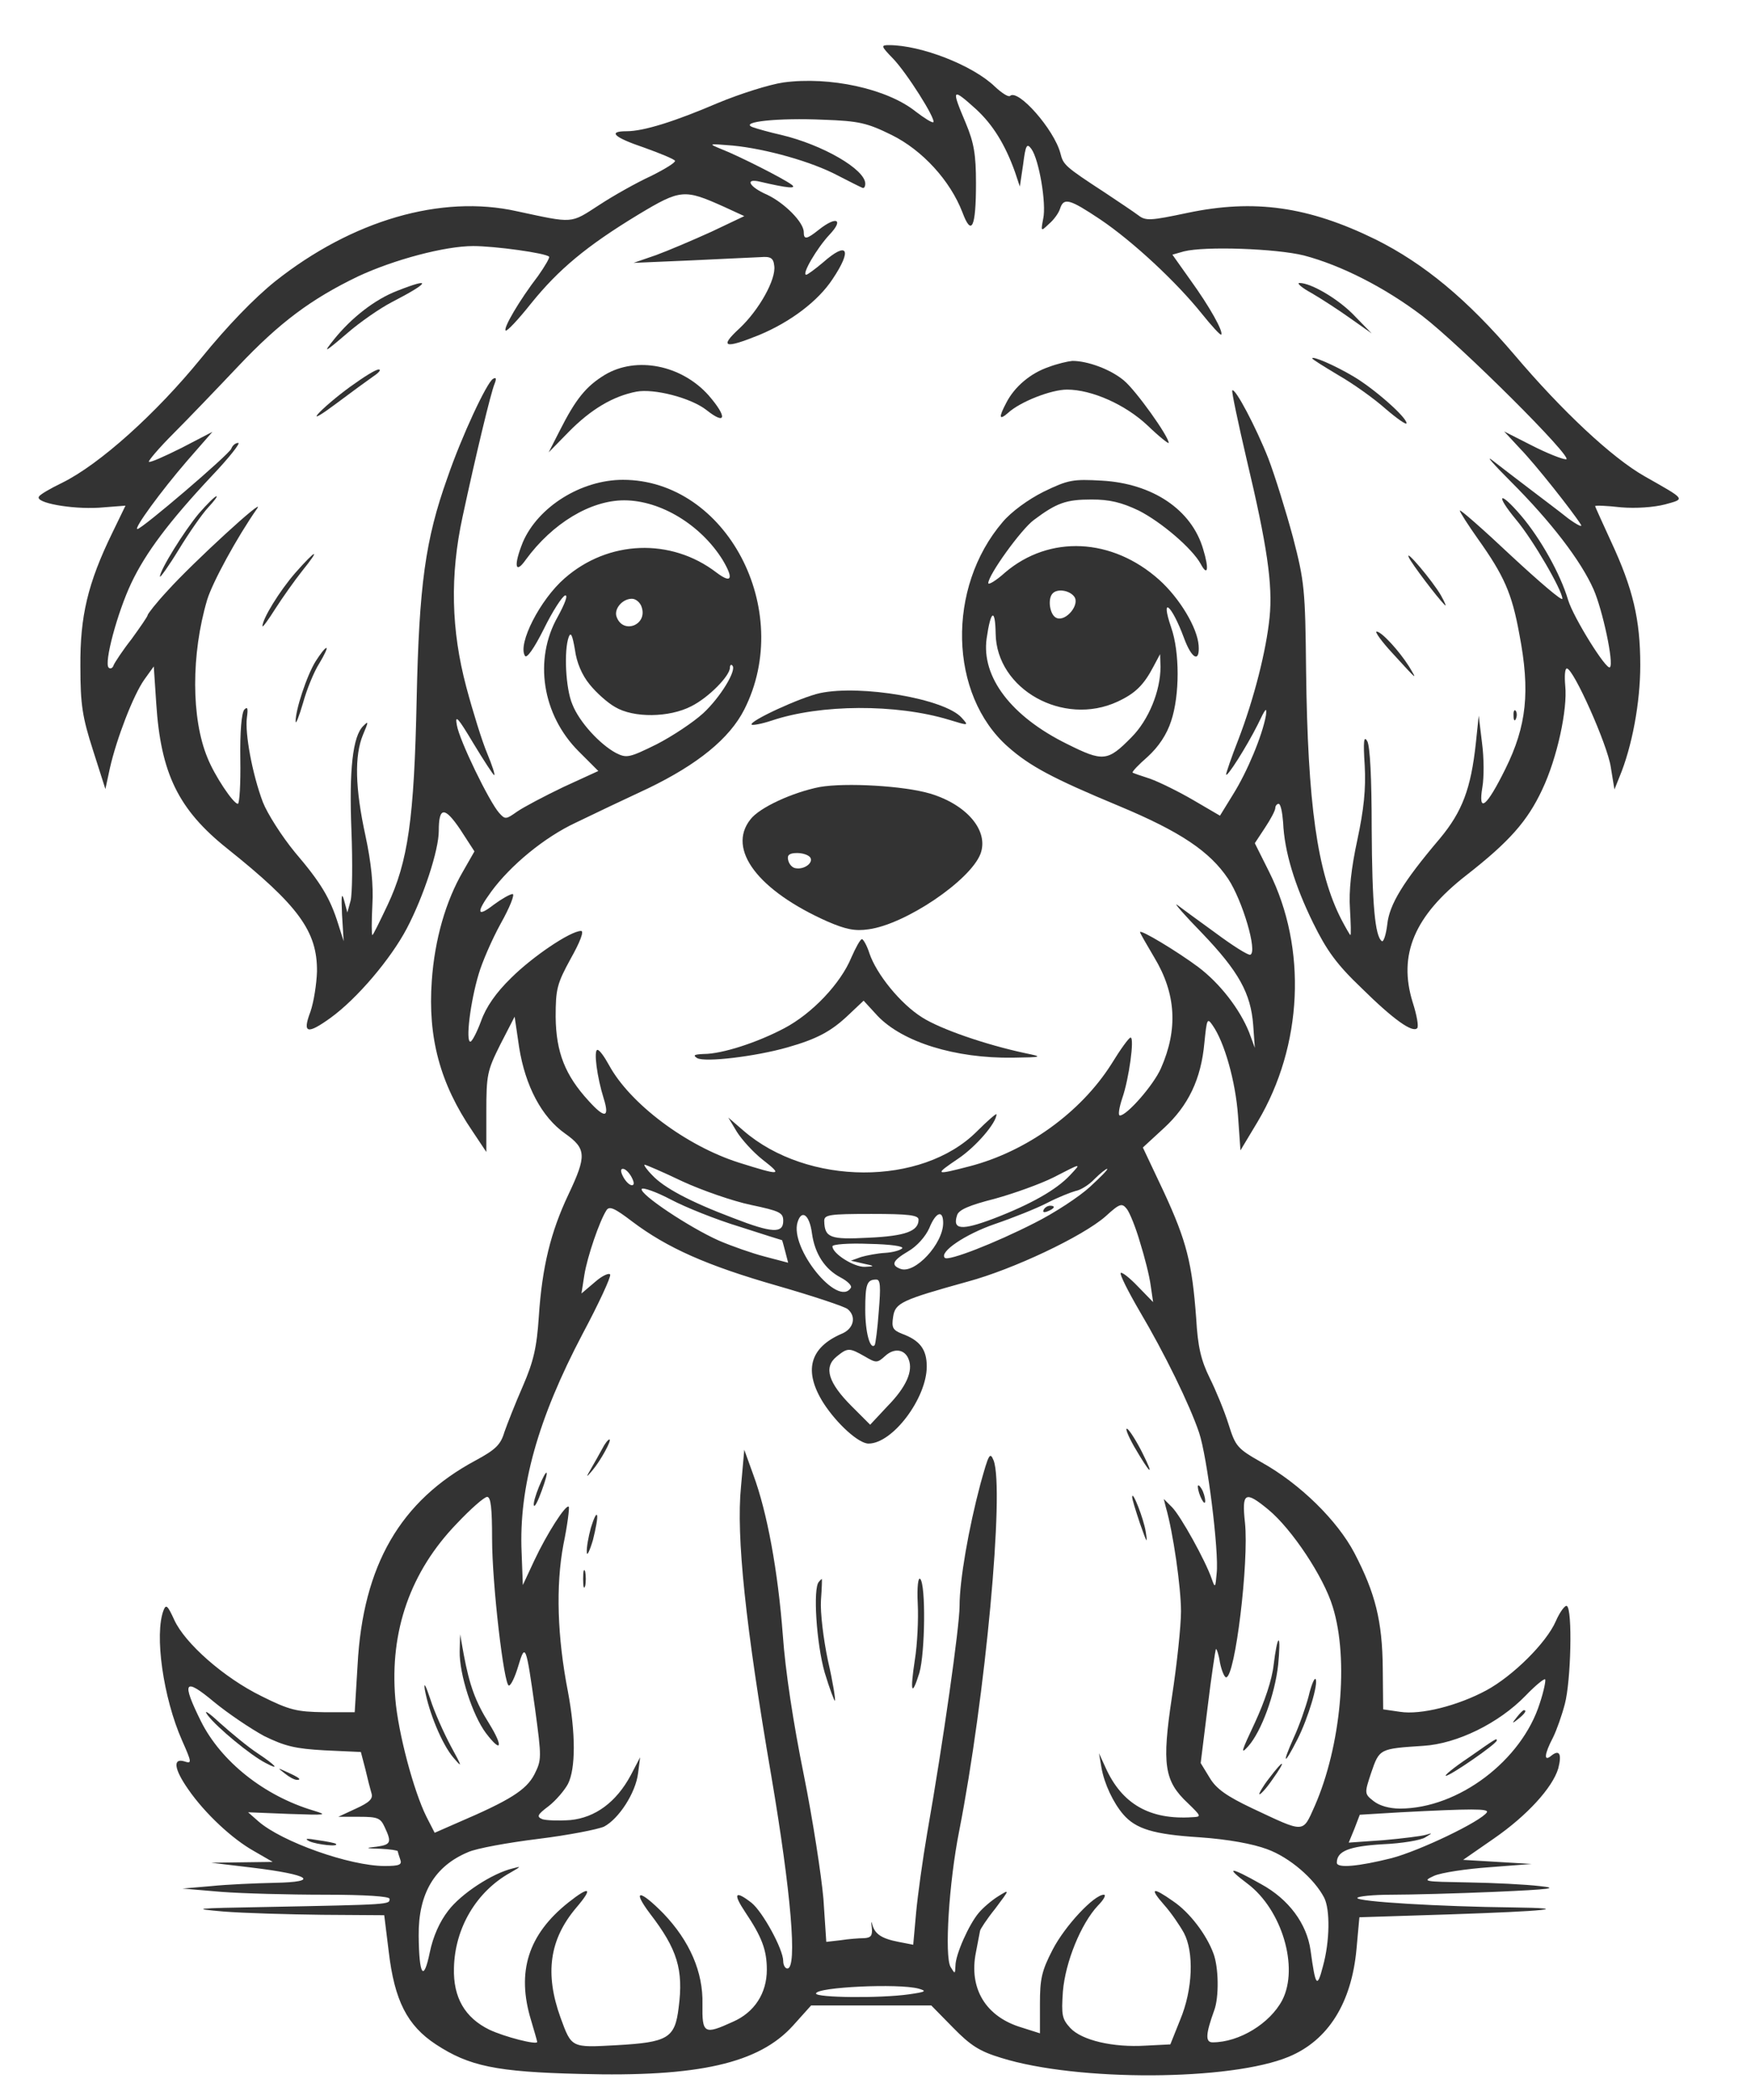 <?xml version="1.0" standalone="no"?>
<svg version="1.0" xmlns="http://www.w3.org/2000/svg"
 width="427pt" height="512pt" viewBox="0 0 427 512"
 preserveAspectRatio="xMidYMid meet">

<g transform="translate(0,512) scale(0.1,-0.1)"
fill="#333" stroke="none">
<path d="M2177 4978 c34 -35 106 -149 99 -156 -3 -2 -22 10 -43 26 -70 56
-210 86 -322 71 -35 -5 -107 -28 -160 -50 -105 -45 -181 -69 -223 -69 -47 0
-31 -15 43 -40 39 -14 73 -28 75 -32 2 -4 -24 -20 -58 -37 -35 -16 -92 -48
-127 -71 -71 -46 -61 -45 -201 -15 -184 41 -401 -22 -589 -171 -51 -41 -116
-108 -181 -188 -110 -135 -247 -258 -338 -303 -29 -14 -55 -29 -57 -34 -10
-15 79 -31 146 -27 l65 5 -32 -66 c-60 -123 -79 -204 -78 -326 0 -94 5 -124
31 -205 l30 -94 11 51 c16 71 57 178 84 216 l23 32 6 -90 c11 -171 54 -259
173 -354 174 -139 220 -202 219 -300 -1 -31 -8 -75 -16 -98 -20 -53 -8 -56 49
-15 65 47 147 144 186 218 41 78 78 191 78 238 0 59 14 60 52 4 l35 -54 -28
-49 c-42 -72 -69 -166 -76 -266 -10 -139 20 -251 99 -367 l34 -51 0 97 c0 91
2 101 34 165 l35 68 11 -75 c15 -94 55 -170 112 -210 52 -37 53 -54 8 -149
-43 -91 -64 -176 -72 -297 -5 -76 -13 -110 -39 -170 -18 -41 -38 -92 -45 -112
-9 -31 -22 -43 -70 -69 -183 -98 -275 -255 -288 -499 l-7 -115 -75 0 c-66 1
-84 5 -152 39 -92 45 -187 129 -213 186 -16 35 -20 39 -26 24 -23 -59 -1 -214
45 -318 24 -54 24 -57 6 -51 -29 9 -26 -18 9 -68 40 -58 107 -121 161 -151
l45 -26 -75 -1 -75 -1 100 -12 c141 -17 167 -35 55 -37 -47 -1 -116 -4 -155
-8 l-70 -6 94 -8 c52 -4 165 -7 253 -7 99 0 158 -4 158 -10 0 -14 6 -14 -305
-20 -172 -3 -181 -4 -100 -11 50 -4 158 -7 241 -8 l151 -1 11 -89 c14 -119 45
-180 115 -226 81 -53 146 -67 352 -72 289 -8 436 26 519 118 l44 49 146 0 147
0 53 -54 c43 -44 65 -58 118 -74 186 -58 560 -56 701 3 96 40 153 131 165 263
l7 77 219 7 c239 8 306 15 156 17 -179 2 -380 14 -380 23 0 4 38 8 83 8 46 0
160 3 253 7 136 6 157 9 109 14 -33 4 -112 8 -175 9 -108 2 -113 2 -83 16 18
8 79 17 135 21 l103 8 -83 5 -84 5 75 52 c81 56 143 124 157 171 9 35 3 47
-17 31 -19 -16 -17 4 4 44 9 18 22 55 29 82 15 56 19 231 5 239 -4 3 -17 -14
-27 -37 -23 -53 -105 -134 -170 -169 -69 -37 -159 -60 -210 -52 l-41 6 -1 100
c-1 115 -18 183 -69 281 -42 80 -133 169 -226 221 -60 34 -64 39 -81 93 -10
32 -31 83 -46 113 -21 43 -29 75 -33 146 -10 134 -23 187 -79 308 l-51 108 51
47 c60 55 91 120 99 208 6 59 7 62 20 43 29 -41 56 -137 62 -220 l6 -85 42 70
c110 185 121 423 28 609 l-35 70 25 38 c14 21 25 42 25 48 0 5 4 10 8 10 5 0
9 -20 11 -45 3 -71 28 -153 73 -245 33 -67 57 -101 119 -160 78 -77 124 -109
135 -97 4 4 -1 32 -11 63 -36 116 4 211 131 310 105 82 149 132 185 209 36 76
62 195 56 253 -2 23 -1 42 4 42 16 0 99 -186 107 -240 l9 -55 12 30 c31 74 51
182 51 273 0 112 -18 187 -71 301 -21 46 -39 85 -39 87 0 2 28 1 63 -3 36 -3
80 0 107 7 51 14 52 11 -50 69 -79 45 -200 158 -317 296 -115 135 -220 222
-338 281 -165 81 -297 99 -459 65 -90 -19 -102 -20 -120 -6 -12 9 -48 33 -81
55 -98 64 -102 68 -109 96 -15 58 -104 159 -123 140 -4 -3 -20 7 -37 23 -54
52 -180 101 -258 101 -20 0 -20 -2 9 -32z m204 -125 c40 -37 70 -85 94 -152
l12 -36 8 54 c6 47 9 53 20 38 19 -26 37 -134 29 -170 -6 -32 -6 -32 14 -13
12 10 24 27 27 37 9 28 23 24 98 -26 80 -54 185 -152 247 -229 24 -30 46 -54
48 -52 6 7 -28 68 -75 133 l-44 62 28 8 c51 13 225 7 293 -10 91 -24 197 -78
288 -147 94 -72 373 -350 351 -350 -9 0 -47 15 -84 34 l-67 34 39 -42 c37 -38
128 -153 148 -185 5 -8 -9 -1 -31 15 -21 17 -64 49 -94 72 -30 23 -71 54 -90
69 -19 15 1 -8 45 -52 97 -97 170 -192 201 -262 22 -50 50 -180 40 -190 -8 -9
-89 121 -102 164 -19 64 -68 151 -115 206 -53 62 -64 53 -12 -10 42 -50 113
-173 113 -193 0 -7 -56 41 -125 105 -69 65 -125 114 -125 110 0 -4 20 -35 44
-69 64 -90 83 -133 101 -232 27 -140 18 -224 -34 -329 -46 -93 -67 -110 -56
-44 4 23 4 71 -1 108 l-8 66 -7 -67 c-12 -111 -33 -167 -88 -233 -90 -106
-123 -161 -128 -209 -3 -25 -9 -43 -13 -41 -17 11 -24 90 -25 275 0 122 -4
202 -11 213 -8 14 -10 0 -6 -60 3 -57 -2 -106 -18 -181 -15 -69 -21 -125 -18
-168 2 -35 3 -64 1 -64 -1 0 -11 17 -22 38 -59 115 -82 282 -86 607 -2 198 -4
217 -32 325 -17 63 -44 150 -60 192 -30 76 -81 173 -88 166 -2 -2 14 -78 35
-168 50 -210 64 -306 56 -385 -8 -81 -38 -199 -76 -298 -17 -43 -30 -82 -30
-85 0 -12 51 69 77 121 19 40 23 45 20 22 -9 -49 -45 -136 -80 -192 l-32 -52
-65 38 c-36 21 -83 44 -105 52 -22 7 -42 14 -43 15 -2 2 14 19 37 39 26 24 46
53 57 87 21 63 21 168 0 228 -27 79 1 56 31 -25 19 -52 39 -62 36 -19 -3 43
-46 115 -96 160 -115 103 -268 110 -376 18 -22 -20 -41 -31 -41 -26 0 20 80
131 111 154 56 42 79 50 141 50 44 0 73 -7 115 -27 55 -28 130 -92 151 -130
17 -32 21 -13 6 36 -28 96 -123 160 -247 167 -71 4 -82 2 -142 -27 -38 -19
-79 -49 -100 -74 -137 -160 -131 -421 13 -548 53 -47 109 -77 270 -144 151
-63 222 -111 267 -178 35 -53 72 -178 54 -185 -5 -2 -43 22 -86 54 -43 31 -85
62 -93 68 -8 5 19 -26 61 -69 90 -94 119 -147 125 -224 l4 -56 -14 38 c-23 57
-71 119 -124 159 -51 38 -142 93 -142 85 0 -2 16 -30 35 -62 53 -88 58 -175
16 -270 -18 -41 -83 -115 -100 -115 -5 0 -2 19 6 43 16 46 30 147 20 147 -4 0
-25 -29 -47 -65 -75 -118 -207 -213 -346 -249 -85 -22 -86 -21 -27 19 43 29
93 87 93 108 0 3 -22 -16 -48 -42 -134 -134 -413 -133 -569 2 l-37 32 21 -35
c12 -19 40 -50 63 -68 50 -39 44 -39 -58 -7 -129 41 -266 144 -317 238 -11 20
-23 37 -28 37 -10 0 -1 -67 15 -118 15 -48 3 -50 -36 -7 -58 63 -80 119 -81
205 0 68 3 81 37 143 22 39 33 67 25 67 -26 0 -119 -63 -171 -115 -37 -36 -61
-71 -73 -105 -10 -27 -22 -50 -26 -50 -12 0 0 97 20 164 8 28 32 84 54 124 22
39 35 72 29 72 -6 0 -27 -12 -46 -26 -41 -32 -44 -20 -6 32 47 64 129 132 206
168 39 19 119 57 177 84 120 58 198 121 234 192 123 243 -44 560 -296 560
-102 0 -207 -66 -244 -152 -23 -57 -19 -80 7 -43 65 89 158 145 240 145 89 0
187 -60 240 -145 28 -47 22 -59 -15 -31 -111 85 -264 79 -370 -14 -60 -52
-115 -160 -97 -189 4 -8 22 17 46 65 21 43 45 80 52 82 8 2 -1 -21 -18 -52
-59 -104 -38 -239 51 -328 l48 -48 -85 -39 c-46 -22 -97 -49 -113 -60 -27 -19
-29 -20 -44 -3 -24 27 -97 177 -103 214 -5 27 3 18 40 -44 26 -43 49 -78 51
-78 3 0 -5 24 -17 53 -12 28 -35 102 -51 162 -37 139 -40 272 -9 415 32 149
69 303 78 324 5 13 4 17 -4 12 -15 -9 -76 -139 -111 -241 -54 -151 -69 -262
-75 -540 -6 -292 -21 -396 -71 -502 -19 -40 -35 -73 -37 -73 -2 0 -2 33 0 73
3 49 -3 105 -17 170 -25 115 -27 194 -6 245 14 33 14 35 1 22 -26 -25 -35
-107 -29 -256 3 -78 2 -154 -2 -170 l-8 -29 -8 30 c-6 21 -7 10 -5 -35 l4 -65
-13 41 c-20 64 -42 101 -106 176 -32 39 -67 94 -78 122 -26 69 -44 168 -39
206 3 22 2 28 -6 20 -7 -7 -11 -54 -10 -121 1 -60 -2 -109 -6 -109 -11 0 -57
69 -74 112 -40 96 -40 253 -1 385 13 43 73 153 122 223 23 33 -158 -133 -219
-201 -27 -29 -48 -56 -48 -59 0 -3 -18 -29 -39 -58 -22 -28 -41 -57 -44 -64
-2 -7 -8 -10 -12 -6 -12 11 21 134 55 206 35 74 92 150 196 261 42 44 71 81
65 81 -7 0 -14 -6 -17 -14 -5 -14 -218 -196 -229 -196 -10 0 58 93 121 166
l62 71 -75 -39 c-42 -21 -78 -37 -80 -34 -2 2 24 33 59 68 35 35 106 109 158
164 102 108 179 165 293 220 88 41 212 74 281 74 52 0 177 -17 185 -26 2 -2
-10 -23 -27 -47 -46 -60 -85 -127 -79 -133 3 -3 31 27 62 66 67 83 135 140
262 217 103 62 112 62 208 19 l50 -23 -80 -38 c-44 -20 -105 -46 -135 -57
l-55 -19 140 6 c77 4 154 7 170 8 24 2 31 -2 33 -21 5 -33 -37 -108 -85 -153
-50 -46 -36 -50 48 -16 77 32 144 83 179 136 49 73 37 94 -23 41 -19 -16 -38
-30 -41 -30 -12 0 26 65 57 98 35 37 17 46 -26 12 -30 -24 -37 -25 -37 -6 0
24 -47 71 -89 91 -44 19 -56 41 -18 32 68 -16 92 -18 77 -7 -22 16 -129 70
-170 86 -34 14 -34 14 27 9 81 -8 192 -39 256 -73 29 -15 55 -28 60 -30 4 -2
7 3 7 10 0 35 -104 95 -205 119 -27 6 -59 15 -70 19 -33 13 63 23 173 18 87
-3 107 -8 166 -37 75 -37 143 -111 173 -189 22 -59 33 -38 33 71 0 71 -5 99
-25 147 -36 85 -34 87 26 33z m238 -1187 c16 -19 -19 -62 -42 -53 -17 6 -23
47 -10 60 11 12 40 8 52 -7z m-1054 -27 c14 -43 -45 -66 -61 -24 -8 19 13 45
37 45 10 0 21 -10 24 -21z m863 -64 c2 -136 165 -227 297 -166 43 20 64 40 88
86 l16 30 1 -31 c0 -59 -29 -130 -71 -172 -58 -59 -69 -60 -157 -16 -136 67
-209 163 -196 257 10 70 21 75 22 12z m-990 -124 c16 -20 44 -45 62 -55 45
-27 132 -26 186 2 42 21 94 74 94 94 0 6 3 9 6 5 11 -11 -29 -77 -71 -116 -24
-22 -75 -56 -114 -76 -67 -33 -73 -34 -99 -21 -39 21 -89 75 -106 118 -17 39
-21 133 -9 165 5 13 9 4 15 -31 4 -31 17 -62 36 -85z m227 -1212 c48 -22 123
-48 166 -57 71 -15 79 -19 79 -39 0 -31 -27 -30 -122 7 -106 40 -169 74 -197
104 -14 14 -22 26 -19 26 3 0 45 -18 93 -41z m944 15 c-33 -35 -94 -70 -185
-105 -79 -30 -102 -28 -90 8 4 13 29 24 92 40 47 13 111 36 143 52 70 36 69
36 40 5z m-1069 -4 c7 -13 7 -20 1 -20 -6 0 -15 9 -21 20 -7 13 -7 20 -1 20 6
0 15 -9 21 -20z m1118 -24 c-26 -24 -87 -64 -135 -88 -96 -49 -211 -94 -219
-85 -14 14 49 57 121 82 44 15 102 38 129 52 27 14 58 26 69 29 12 2 33 15 46
29 14 14 28 25 31 25 3 -1 -16 -20 -42 -44z m-855 -97 c56 -18 103 -33 104
-33 1 -1 4 -13 8 -28 l7 -27 -57 15 c-31 8 -82 26 -112 39 -72 32 -195 114
-188 126 3 4 35 -7 71 -26 36 -19 111 -49 167 -66z m977 -38 c11 -35 23 -82
26 -105 l6 -41 -37 38 c-20 21 -39 36 -42 33 -3 -3 18 -45 46 -93 61 -103 122
-228 145 -296 20 -59 49 -291 43 -343 -3 -36 -4 -37 -12 -14 -15 44 -76 154
-97 175 l-20 20 5 -20 c18 -62 37 -196 37 -254 0 -36 -10 -130 -22 -208 -25
-166 -19 -206 39 -260 33 -32 33 -33 11 -34 -104 -7 -172 32 -212 121 l-16 35
6 -35 c7 -40 29 -86 53 -114 31 -36 75 -49 186 -56 71 -5 130 -16 165 -29 55
-20 115 -72 139 -118 15 -29 14 -107 -3 -168 -14 -54 -18 -49 -30 39 -9 65
-53 125 -121 162 -76 43 -89 43 -33 1 84 -63 126 -204 85 -284 -30 -57 -105
-103 -170 -103 -18 0 -17 20 4 78 12 32 11 105 -2 139 -17 46 -58 100 -98 127
-51 36 -59 33 -22 -9 17 -19 38 -50 48 -68 25 -47 22 -138 -9 -212 l-24 -60
-60 -3 c-80 -5 -156 13 -184 43 -20 22 -22 31 -18 89 6 72 44 165 85 209 15
15 21 27 15 27 -24 0 -95 -76 -125 -134 -27 -52 -31 -72 -31 -132 l0 -72 -44
14 c-88 26 -130 95 -112 184 5 25 9 48 10 52 0 3 16 28 37 54 36 48 36 48 7
30 -16 -10 -37 -28 -47 -40 -24 -28 -57 -102 -57 -129 -1 -21 -1 -21 -12 -3
-15 27 -4 205 21 331 64 326 111 834 84 904 -9 22 -12 15 -32 -57 -29 -109
-51 -235 -51 -298 0 -50 -40 -332 -79 -554 -11 -64 -23 -151 -27 -194 l-7 -78
-36 7 c-41 8 -58 19 -64 43 -2 9 -3 6 -1 -8 2 -20 -2 -25 -19 -26 -12 0 -38
-2 -57 -5 l-35 -4 -7 105 c-5 57 -26 194 -48 303 -25 123 -45 253 -51 340 -12
157 -38 299 -72 391 l-22 61 -8 -90 c-12 -121 11 -339 74 -706 48 -283 64
-469 39 -469 -5 0 -10 8 -10 18 0 29 -50 120 -77 142 -41 32 -46 23 -16 -22
41 -61 53 -93 53 -141 0 -57 -30 -104 -83 -127 -70 -32 -75 -29 -74 43 2 78
-31 154 -95 221 -58 59 -78 60 -33 0 67 -87 82 -137 70 -229 -9 -75 -26 -85
-152 -92 -110 -6 -109 -7 -136 67 -39 108 -27 191 38 268 42 49 34 55 -19 13
-98 -78 -127 -169 -91 -287 8 -27 15 -51 15 -53 0 -8 -79 12 -117 30 -59 29
-88 78 -86 150 2 98 55 187 138 233 26 15 27 16 5 10 -50 -12 -126 -62 -157
-103 -21 -27 -37 -63 -45 -102 -15 -73 -26 -56 -27 41 -1 103 39 170 121 204
20 9 97 23 170 32 73 9 145 23 161 30 36 19 77 82 83 130 l5 39 -23 -44 c-35
-65 -86 -103 -147 -109 -28 -2 -58 -1 -68 2 -15 6 -13 11 15 32 18 14 39 39
47 54 19 37 19 124 0 225 -26 133 -30 258 -11 359 10 48 15 90 13 92 -7 7 -54
-67 -84 -131 l-28 -60 -3 80 c-7 159 40 326 149 533 39 73 69 138 67 144 -2 5
-19 -2 -37 -18 l-33 -28 7 45 c7 44 37 132 54 158 7 11 20 5 62 -27 86 -65
183 -108 354 -157 87 -25 165 -51 172 -57 22 -18 15 -48 -14 -60 -79 -34 -94
-91 -45 -169 33 -51 86 -99 110 -99 59 0 142 111 142 188 0 42 -17 64 -61 80
-22 9 -25 15 -21 41 5 34 20 41 182 86 111 30 280 110 336 159 35 32 40 33 52
18 7 -9 22 -46 32 -81z m-800 22 c7 -51 32 -88 70 -108 17 -9 28 -20 25 -25
-31 -50 -150 97 -130 160 10 32 29 18 35 -27z m260 33 c0 -28 -32 -40 -122
-44 -94 -5 -107 0 -108 41 0 15 12 17 115 17 91 0 115 -3 115 -14z m60 -8 c0
-51 -69 -125 -104 -112 -24 9 -20 20 19 43 21 12 42 36 51 56 16 40 34 46 34
13z m-100 -62 c-5 -5 -24 -10 -42 -11 -18 -1 -44 -6 -58 -10 l-25 -9 30 -7
c29 -6 29 -7 4 -8 -26 -1 -79 32 -79 50 0 5 40 8 89 6 54 -1 86 -6 81 -11z
m-57 -153 c-3 -43 -8 -80 -10 -83 -11 -12 -23 31 -23 86 0 63 4 74 27 74 10 0
11 -17 6 -77z m-35 -110 c29 -17 31 -17 51 1 22 20 48 16 57 -9 11 -28 -6 -67
-51 -113 l-43 -46 -45 45 c-57 57 -69 95 -37 121 27 22 31 22 68 1z m-908
-445 c0 -111 29 -358 41 -358 5 0 15 21 23 48 17 57 19 51 41 -106 16 -119 16
-123 -2 -159 -20 -38 -60 -63 -186 -117 l-57 -25 -20 39 c-31 62 -69 204 -76
288 -14 165 37 310 150 427 34 36 67 65 74 65 9 0 12 -28 12 -102z m1893 71
c57 -47 135 -164 157 -237 40 -128 20 -340 -44 -486 -30 -67 -23 -66 -153 -5
-61 29 -87 47 -103 74 l-22 36 17 137 c9 75 19 139 20 141 2 1 7 -13 10 -33 4
-20 11 -36 15 -36 22 0 56 282 46 377 -8 74 0 79 57 32z m662 -472 c-44 -140
-199 -257 -341 -257 -26 0 -50 7 -64 18 -23 18 -23 19 -6 70 20 58 20 58 127
65 82 5 184 55 249 122 24 25 46 43 48 40 2 -2 -3 -28 -13 -58z m-3111 -80
c51 -25 76 -31 148 -35 l88 -4 11 -42 c5 -22 12 -49 15 -59 4 -13 -5 -22 -38
-37 l-43 -20 51 0 c45 0 52 -3 62 -25 18 -38 15 -43 -20 -48 -29 -3 -27 -4 10
-5 23 -1 42 -4 42 -6 0 -2 3 -11 6 -20 5 -13 -2 -16 -38 -16 -85 0 -251 59
-308 109 l-25 22 100 -4 c90 -3 96 -3 60 8 -121 36 -226 120 -275 218 -48 97
-41 108 32 47 34 -28 89 -65 122 -83z m2982 -186 c-14 -22 -164 -94 -233 -112
-80 -20 -133 -25 -133 -11 0 28 29 40 111 45 48 2 95 10 105 17 18 11 18 11 1
6 -10 -3 -57 -9 -103 -13 l-85 -6 14 34 13 34 100 6 c173 9 215 9 210 0z
m-1386 -430 c21 -6 18 -8 -24 -14 -72 -10 -226 -8 -226 2 0 16 203 25 250 12z"/>
<path d="M969 4411 c-55 -21 -112 -66 -154 -118 -28 -35 -25 -34 30 13 33 29
83 63 110 77 93 48 100 62 14 28z"/>
<path d="M3199 4405 c24 -14 67 -42 95 -62 l51 -36 -40 41 c-38 41 -107 82
-136 82 -8 0 6 -12 30 -25z"/>
<path d="M3200 4246 c0 -2 29 -20 64 -41 35 -20 87 -57 115 -82 28 -24 51 -40
51 -35 0 15 -81 86 -131 115 -44 26 -99 50 -99 43z"/>
<path d="M2557 4225 c-44 -15 -83 -48 -103 -87 -19 -36 -18 -44 4 -25 29 27
105 57 144 57 60 0 142 -36 197 -88 28 -27 51 -45 51 -42 0 16 -80 128 -109
152 -32 27 -88 48 -126 48 -11 -1 -37 -7 -58 -15z"/>
<path d="M1475 4206 c-46 -28 -71 -59 -110 -136 l-27 -53 49 50 c54 55 108 87
165 98 43 8 133 -15 171 -45 48 -38 51 -17 5 36 -66 74 -176 96 -253 50z"/>
<path d="M854 4177 c-33 -24 -68 -54 -79 -67 -11 -13 9 -1 45 26 36 27 77 57
90 66 14 9 20 17 14 17 -7 1 -38 -19 -70 -42z"/>
<path d="M485 3868 c-36 -43 -95 -138 -95 -154 0 -4 21 25 46 66 25 41 57 87
72 103 14 15 23 27 20 27 -4 0 -23 -19 -43 -42z"/>
<path d="M720 3723 c-39 -45 -80 -112 -80 -130 0 -4 14 15 31 42 18 28 47 69
66 93 46 57 35 54 -17 -5z"/>
<path d="M3436 3760 c7 -15 68 -96 87 -115 5 -5 1 5 -9 23 -20 35 -91 119 -78
92z"/>
<path d="M3395 3528 c63 -69 62 -68 41 -33 -24 38 -67 85 -79 85 -5 0 12 -24
38 -52z"/>
<path d="M770 3508 c-22 -35 -50 -121 -49 -147 0 -9 8 11 18 45 9 33 27 77 40
97 12 20 20 37 17 37 -4 0 -15 -15 -26 -32z"/>
<path d="M2000 3430 c-47 -10 -175 -69 -167 -77 3 -2 25 2 49 10 119 40 303
41 432 2 49 -15 49 -15 31 5 -41 46 -245 81 -345 60z"/>
<path d="M3691 3374 c0 -11 3 -14 6 -6 3 7 2 16 -1 19 -3 4 -6 -2 -5 -13z"/>
<path d="M1999 3201 c-66 -13 -147 -50 -169 -79 -58 -73 19 -174 188 -249 44
-19 67 -24 100 -19 90 12 248 119 273 184 21 56 -33 120 -123 147 -64 19 -206
27 -269 16z m-23 -172 c8 -13 -15 -30 -36 -26 -8 1 -16 10 -18 20 -3 12 3 17
22 17 14 0 28 -5 32 -11z"/>
<path d="M2076 2785 c-26 -63 -95 -136 -163 -172 -66 -35 -152 -63 -197 -63
-23 -1 -27 -3 -16 -10 19 -11 143 4 220 26 74 21 108 40 150 80 l36 34 34 -37
c61 -64 189 -104 330 -102 73 1 74 2 30 11 -98 21 -207 59 -251 87 -53 33
-112 106 -129 157 -6 19 -15 34 -18 34 -4 0 -15 -20 -26 -45z"/>
<path d="M2545 2170 c-3 -6 1 -7 9 -4 18 7 21 14 7 14 -6 0 -13 -4 -16 -10z"/>
<path d="M2765 1594 c40 -69 52 -79 21 -17 -14 28 -31 55 -37 59 -6 3 1 -15
16 -42z"/>
<path d="M1469 1588 c-7 -13 -19 -34 -27 -48 -14 -24 -13 -24 3 -5 20 24 48
75 41 75 -3 0 -11 -10 -17 -22z"/>
<path d="M1314 1494 c-8 -20 -14 -40 -12 -45 2 -5 10 11 19 36 20 54 14 60 -7
9z"/>
<path d="M2921 1495 c1 -19 18 -51 18 -35 0 8 -4 22 -9 30 -5 8 -9 11 -9 5z"/>
<path d="M2761 1470 c-1 -3 8 -32 19 -65 17 -48 19 -52 14 -20 -5 32 -33 103
-33 85z"/>
<path d="M1441 1395 c-6 -22 -11 -49 -10 -60 0 -11 7 3 15 30 7 28 12 55 10
60 -2 6 -8 -8 -15 -30z"/>
<path d="M1422 1270 c0 -19 2 -27 5 -17 2 9 2 25 0 35 -3 9 -5 1 -5 -18z"/>
<path d="M2238 1210 c2 -38 -1 -100 -7 -137 -12 -79 -8 -93 11 -32 14 49 16
215 2 229 -5 5 -8 -20 -6 -60z"/>
<path d="M1997 1263 c-15 -15 -6 -151 14 -221 12 -40 24 -71 25 -69 2 2 -5 46
-17 98 -11 52 -19 118 -17 147 2 28 3 52 2 52 0 0 -4 -3 -7 -7z"/>
<path d="M1121 1093 c-1 -55 31 -155 64 -199 38 -50 43 -34 8 23 -34 54 -48
94 -62 168 l-9 50 -1 -42z"/>
<path d="M1036 1000 c10 -56 42 -133 69 -165 23 -27 23 -25 -6 28 -17 32 -40
83 -50 115 -11 33 -16 42 -13 22z"/>
<path d="M3106 1061 c-4 -37 -22 -90 -46 -142 -33 -70 -36 -79 -16 -57 32 36
65 126 73 199 3 32 4 59 1 59 -3 0 -8 -26 -12 -59z"/>
<path d="M3191 983 c-7 -26 -23 -72 -36 -100 -30 -67 -24 -69 9 -4 26 51 52
138 44 147 -3 3 -11 -17 -17 -43z"/>
<path d="M3095 784 c-15 -19 -25 -37 -24 -39 2 -2 17 14 32 36 35 49 29 52 -8
3z"/>
<path d="M3699 933 c-13 -16 -12 -17 4 -4 16 13 21 21 13 21 -2 0 -10 -8 -17
-17z"/>
<path d="M3581 834 c-36 -24 -60 -44 -55 -44 11 0 124 78 124 86 0 6 1 7 -69
-42z"/>
<path d="M507 937 c23 -30 104 -97 141 -116 36 -19 25 -6 -20 24 -23 15 -64
49 -92 74 -29 27 -41 34 -29 18z"/>
<path d="M694 796 c11 -9 24 -16 30 -16 12 0 7 5 -24 19 -24 11 -24 11 -6 -3z"/>
<path d="M755 630 c19 -8 73 -14 64 -6 -2 2 -22 6 -44 9 -28 5 -34 4 -20 -3z"/>
</g>
</svg>
